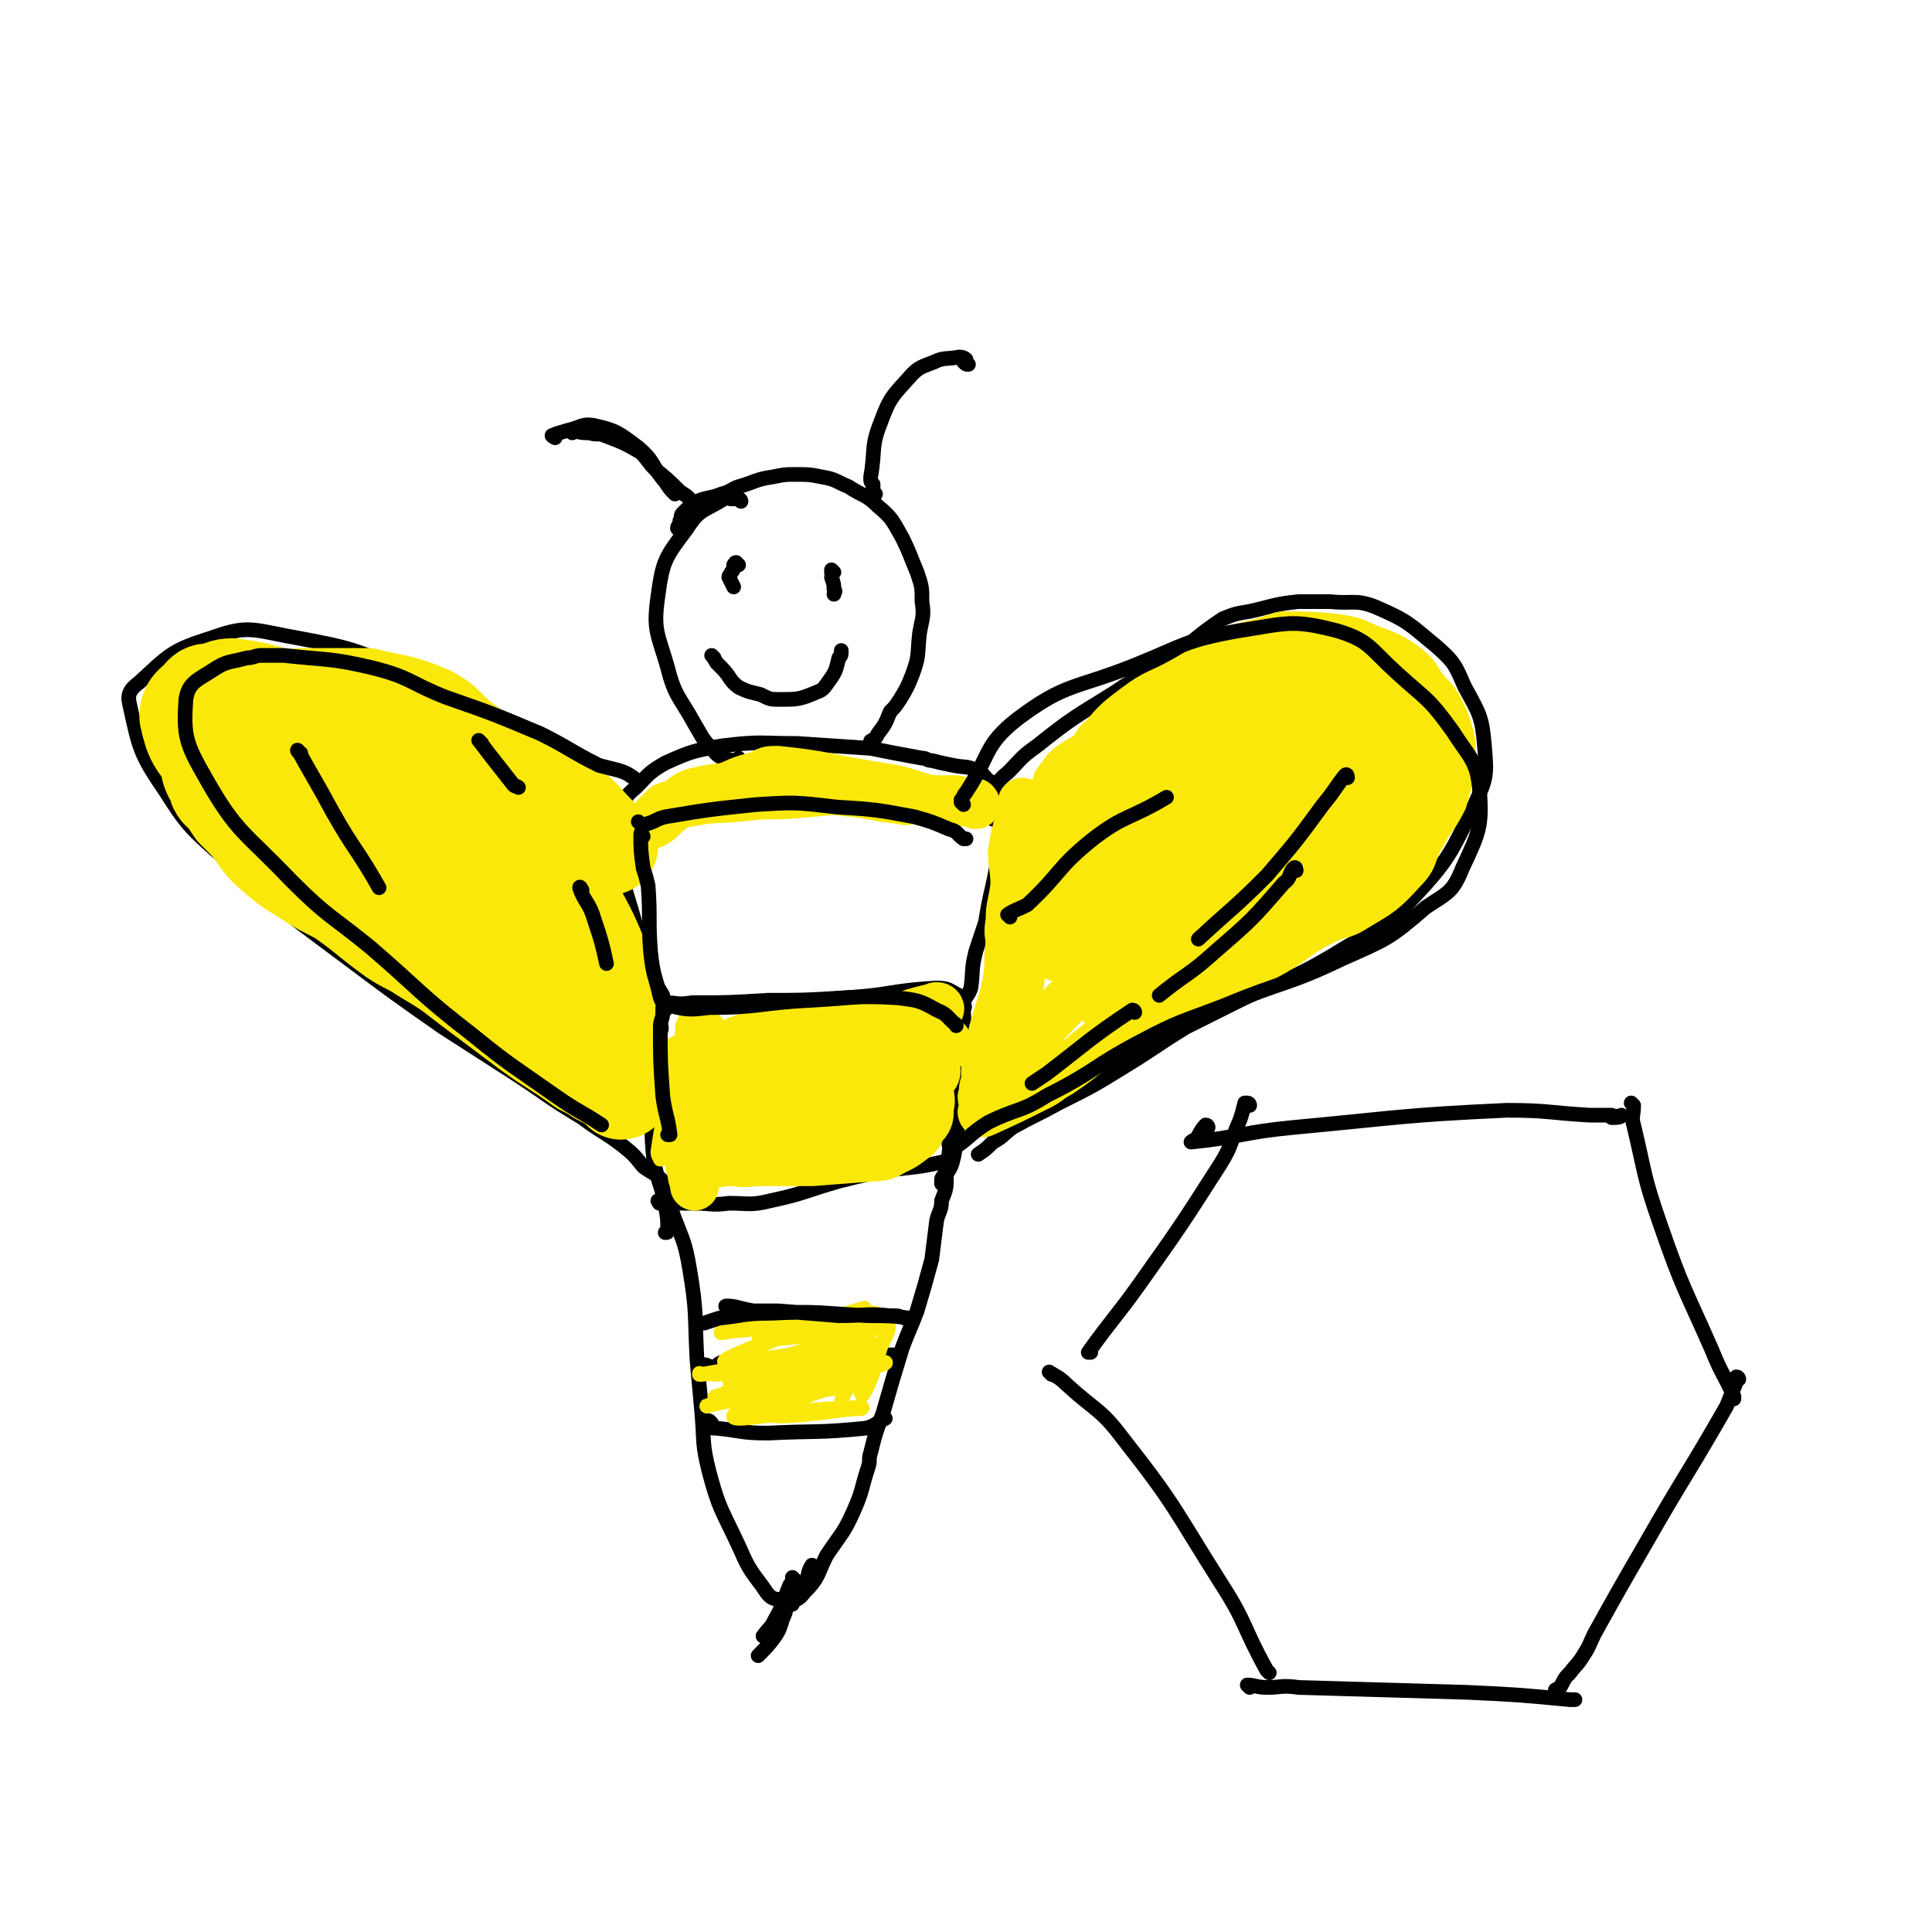 <svg viewBox='0 0 790 790' version='1.1' xmlns='http://www.w3.org/2000/svg' xmlns:xlink='http://www.w3.org/1999/xlink'><g fill='none' stroke='#000000' stroke-width='6' stroke-linecap='round' stroke-linejoin='round'><path d='M272,493c0,0 -1,-1 -1,-1 0,0 1,0 1,0 2,2 2,2 3,4 4,11 5,11 7,23 3,18 2,18 3,37 1,11 1,11 2,22 1,12 0,12 3,24 4,15 5,15 12,30 4,9 4,9 10,17 2,3 3,5 7,5 5,1 7,1 10,-3 6,-6 5,-7 9,-15 6,-9 7,-9 11,-18 4,-9 3,-9 6,-18 1,-3 0,-3 1,-6 2,-8 2,-8 5,-16 4,-14 4,-14 8,-27 3,-8 3,-7 6,-15 3,-10 3,-10 6,-21 1,-8 1,-8 2,-16 1,-4 2,-4 2,-8 2,-5 2,-5 2,-11 1,-2 0,-2 0,-4 0,0 1,-1 0,-1 0,0 0,0 -1,0 -9,2 -10,2 -19,3 -12,2 -12,2 -24,5 -14,4 -14,5 -28,8 -8,2 -9,1 -17,1 -7,1 -7,0 -14,0 -3,0 -3,0 -7,0 -3,0 -3,1 -7,0 -1,0 0,0 -1,-1 '/><path d='M268,431c0,0 -1,-2 -1,-1 0,1 0,2 0,5 1,6 0,6 0,12 0,12 -1,12 0,24 1,11 3,11 5,22 1,5 1,5 1,10 0,1 0,1 -1,1 '/><path d='M394,434c0,0 -1,-1 -1,-1 0,0 0,1 0,2 1,1 1,1 0,3 0,7 0,7 -1,15 -1,10 0,10 -2,20 -1,4 -1,4 -3,7 -1,2 -1,3 -2,4 0,0 0,-1 0,-2 1,-2 2,-2 2,-4 2,-10 1,-11 2,-21 2,-9 3,-9 4,-19 1,-6 1,-6 1,-13 1,-6 0,-6 0,-12 0,-1 1,-1 0,-2 0,-2 0,-3 -2,-4 -4,-2 -4,-3 -9,-3 -19,1 -19,3 -38,4 -16,1 -16,1 -31,1 -16,1 -16,1 -31,1 -6,1 -6,0 -11,0 -1,0 -2,1 -2,2 0,2 0,2 0,5 0,3 1,3 0,5 -1,9 -1,9 -2,18 0,3 0,3 -1,6 0,1 0,1 0,1 '/><path d='M257,336c0,0 -1,-1 -1,-1 0,0 0,1 0,1 0,2 -1,2 -1,3 -1,7 -1,7 -1,14 1,11 2,11 5,22 3,11 3,11 7,22 2,5 2,5 5,10 0,0 0,0 0,0 '/><path d='M410,333c0,0 -1,-1 -1,-1 0,0 0,1 -1,1 0,2 1,2 1,3 -1,8 0,8 -1,15 -2,13 -3,13 -5,26 -2,6 -2,6 -4,12 -2,8 -1,8 -2,15 -1,3 -2,3 -3,6 0,1 0,1 0,1 '/><path d='M253,335c0,0 -1,-1 -1,-1 0,-1 0,-1 0,-2 0,0 0,0 0,-1 4,-4 3,-5 8,-9 5,-5 5,-6 12,-10 11,-5 12,-5 23,-7 16,-2 16,-1 31,-1 15,1 15,1 30,2 10,2 10,2 21,4 2,0 2,1 4,1 4,1 4,1 9,2 5,1 5,0 9,2 3,1 3,2 5,4 2,1 2,1 4,3 0,1 1,1 1,3 0,1 -1,2 -1,4 -1,1 -1,1 -1,3 -1,1 -1,2 -1,3 '/><path d='M303,205c0,0 0,-1 -1,-1 -1,0 -1,0 -3,0 -1,0 -2,-1 -3,0 -8,5 -10,4 -15,12 -9,12 -10,13 -12,28 -2,14 0,15 4,29 3,12 5,12 11,23 3,5 3,6 7,10 3,4 4,4 9,5 1,1 1,0 2,-1 '/><path d='M278,217c0,0 -1,-1 -1,-1 0,-1 1,-1 1,-3 1,-1 0,-2 1,-3 3,-3 3,-3 6,-5 5,-2 5,-1 10,-3 4,-1 4,-2 7,-3 7,-2 7,-3 14,-4 5,-1 5,-1 9,-1 6,0 6,0 11,1 6,1 6,2 11,4 6,4 7,3 12,8 6,5 6,6 10,13 3,6 3,7 6,14 2,6 2,6 2,12 1,6 0,7 -1,13 -1,9 0,9 -3,17 -2,5 -2,5 -5,10 -2,3 -2,3 -4,5 -2,5 -2,5 -5,9 -1,2 -1,2 -3,3 '/><path d='M399,329c0,0 -1,-1 -1,-1 0,0 0,-1 1,-1 3,-2 3,-2 6,-4 4,-3 3,-4 7,-7 6,-6 5,-6 12,-11 15,-12 16,-12 32,-22 10,-7 11,-6 21,-13 12,-8 11,-9 23,-17 5,-2 5,-2 11,-3 9,-2 10,-3 20,-4 6,0 6,0 13,0 9,1 10,-1 18,2 14,6 14,7 25,16 8,7 8,8 12,17 6,11 7,12 8,24 1,12 1,13 -4,24 -10,20 -10,22 -26,39 -13,14 -15,12 -31,22 -20,12 -21,10 -41,20 -10,5 -10,5 -20,10 -13,8 -12,8 -25,16 -13,8 -13,8 -27,15 -9,5 -10,5 -19,10 -4,3 -4,4 -8,6 -3,3 -3,3 -6,5 0,0 0,0 0,0 '/><path d='M254,333c0,0 -1,-1 -1,-1 0,0 0,-1 -1,-1 -1,0 -1,0 -2,-1 -3,-2 -3,-2 -5,-4 -6,-4 -7,-4 -13,-8 -7,-6 -6,-7 -13,-12 -24,-16 -23,-18 -50,-30 -25,-11 -25,-11 -52,-16 -15,-3 -17,-4 -31,1 -16,5 -17,7 -29,18 -4,3 -5,5 -4,9 4,18 4,20 15,36 10,16 12,16 26,29 22,20 23,20 47,38 20,15 20,15 40,29 14,9 14,9 28,18 14,9 14,10 29,19 8,6 8,5 16,11 5,4 5,4 9,9 4,3 4,2 7,5 4,3 3,4 7,6 1,1 1,1 2,1 '/></g>
<g fill='none' stroke='#FAE80B' stroke-width='6' stroke-linecap='round' stroke-linejoin='round'><path d='M289,424c0,0 -1,-1 -1,-1 0,0 0,1 0,2 0,2 -1,2 -1,5 -1,10 -1,10 -2,19 0,2 0,5 0,4 0,-2 1,-5 0,-10 0,-7 -1,-7 -2,-14 -1,-3 -1,-2 -2,-5 0,-2 0,-5 -1,-4 -3,9 -3,12 -6,25 -3,13 -3,13 -5,26 0,2 1,2 1,3 '/></g>
<g fill='none' stroke='#FAE80B' stroke-width='20' stroke-linecap='round' stroke-linejoin='round'><path d='M287,422c0,0 -1,-1 -1,-1 0,0 0,1 0,1 0,1 0,1 0,2 0,1 0,1 0,3 0,10 1,10 0,21 0,9 0,9 -1,19 0,6 0,6 -1,12 0,2 0,2 0,5 0,0 0,1 0,1 0,-2 -1,-3 -1,-5 -1,-4 -1,-4 -2,-8 -2,-9 -2,-9 -3,-17 -1,-10 -1,-10 0,-19 0,-1 0,-2 1,-3 6,-3 7,-2 13,-4 12,-4 12,-5 24,-8 11,-3 11,-2 22,-4 8,-1 8,-1 16,-2 3,0 3,1 6,2 3,0 4,0 7,0 3,1 3,2 6,2 1,0 1,-1 1,-1 1,1 1,1 2,2 0,1 -1,1 -1,2 2,7 3,7 4,14 1,4 0,4 1,9 0,4 1,4 0,8 0,4 0,4 -2,7 -2,3 -2,4 -5,6 -5,4 -5,3 -10,6 -3,1 -3,1 -5,1 -13,1 -13,1 -26,2 -12,0 -12,0 -23,0 -6,1 -6,0 -11,0 -2,0 -5,1 -5,0 0,0 2,-1 5,-2 9,-4 9,-3 18,-8 22,-10 22,-10 44,-21 10,-5 13,-5 20,-10 2,0 -2,0 -3,1 -29,10 -29,11 -58,21 -3,1 -8,3 -7,1 3,-3 8,-4 15,-9 16,-9 17,-8 32,-17 1,-1 3,-4 1,-4 -9,3 -11,6 -23,10 -19,7 -19,6 -39,12 -2,1 -5,1 -4,0 15,-6 19,-7 36,-14 20,-9 25,-11 39,-18 2,-1 -3,1 -6,1 -29,10 -30,10 -59,20 -6,2 -12,4 -12,5 -1,0 5,-2 10,-3 28,-10 28,-10 55,-19 12,-5 12,-6 25,-9 1,-1 3,0 2,1 -4,7 -5,8 -10,16 -10,13 -11,13 -21,26 -1,2 -4,4 -3,3 6,-2 9,-4 17,-9 7,-6 7,-7 13,-14 4,-4 6,-8 7,-9 1,-1 -1,3 -3,5 -7,9 -7,8 -15,18 -1,1 -3,5 -2,4 5,-4 8,-6 15,-13 1,-1 1,-3 0,-2 -8,6 -8,9 -18,16 -13,8 -13,10 -27,12 -13,2 -14,0 -26,-4 -8,-3 -7,-6 -14,-10 -7,-4 -7,-4 -15,-7 -1,0 -1,0 -2,-1 '/><path d='M399,329c0,0 0,-1 -1,-1 0,0 0,0 -1,0 -3,0 -3,0 -6,-1 -3,0 -3,0 -6,0 -2,0 -2,0 -5,0 -14,-2 -13,-3 -27,-4 -17,0 -17,1 -33,2 -9,0 -9,0 -18,1 -10,1 -10,0 -20,2 -5,1 -5,0 -10,2 -2,2 -2,2 -4,4 -1,1 -1,3 -1,3 2,-1 3,-2 6,-5 6,-4 5,-6 11,-8 13,-3 14,-2 28,-2 18,0 18,0 36,2 10,1 10,2 21,3 2,1 2,0 4,0 3,0 3,0 6,0 1,0 3,1 2,0 -5,-1 -7,-2 -14,-4 -6,-1 -6,-1 -12,-2 -18,-3 -18,-4 -37,-6 -4,0 -4,0 -7,2 -9,2 -9,3 -17,6 -3,1 -3,2 -7,3 -5,2 -5,1 -11,3 -3,2 -3,3 -6,5 0,0 0,0 -1,0 '/><path d='M419,329c0,0 -1,-1 -1,-1 0,1 0,1 0,3 -1,2 -1,2 -1,4 -2,7 -2,7 -3,13 0,7 1,7 1,14 -1,8 -2,8 -2,15 -1,5 0,5 0,9 -1,7 0,7 -1,14 -2,11 -3,11 -6,22 -1,7 -1,7 -3,13 0,3 0,3 0,7 -1,3 -1,3 -1,6 -1,1 0,1 0,2 0,2 0,2 0,4 0,0 -1,1 0,1 11,-5 11,-5 23,-11 4,-2 4,-3 8,-5 12,-8 11,-9 23,-17 10,-6 10,-6 21,-11 10,-5 11,-5 21,-10 12,-6 12,-6 23,-12 10,-6 9,-7 19,-12 7,-4 8,-2 14,-6 10,-6 11,-6 20,-16 5,-5 3,-7 7,-13 4,-8 5,-7 9,-15 2,-7 2,-7 3,-14 0,-5 1,-6 0,-11 -2,-7 -2,-7 -5,-13 -2,-3 -2,-3 -5,-6 -4,-5 -3,-6 -8,-10 -7,-5 -8,-5 -16,-8 -6,-3 -7,-3 -13,-4 -10,-1 -11,-1 -21,-1 -2,0 -2,1 -4,1 -8,3 -9,2 -16,5 -12,6 -11,7 -22,13 -9,5 -10,4 -18,10 -8,6 -8,6 -14,13 -3,2 -2,3 -4,5 -4,4 -5,3 -10,7 -2,2 -2,2 -3,4 -2,2 -2,2 -2,4 -2,3 -2,3 -3,7 -1,5 0,5 -1,11 -2,9 -3,9 -5,18 -2,11 -3,11 -5,23 -1,10 0,11 -1,21 -1,8 -2,8 -3,16 -2,8 -2,8 -2,16 -1,2 -2,6 0,5 5,-6 5,-10 13,-18 38,-39 37,-41 78,-76 18,-16 20,-14 41,-26 2,-2 6,-3 5,-2 -3,5 -5,9 -12,15 -37,34 -39,32 -77,66 -6,5 -5,6 -10,12 -1,0 -1,0 -1,-1 '/></g>
<g fill='none' stroke='#FAE80B' stroke-width='40' stroke-linecap='round' stroke-linejoin='round'><path d='M537,288c0,0 -1,-1 -1,-1 0,-1 1,-1 1,-1 -5,0 -6,0 -11,1 -7,1 -7,1 -13,4 -23,11 -25,9 -45,25 -16,11 -14,14 -26,29 -2,2 -1,2 -2,4 -1,2 -1,2 -1,5 -1,4 -2,5 -1,8 0,1 2,0 3,-2 9,-11 7,-13 17,-23 21,-21 22,-19 44,-38 4,-3 4,-3 7,-5 3,-1 3,-1 5,-3 3,-1 7,-4 6,-2 -5,8 -7,12 -17,21 -27,26 -29,24 -57,48 -3,2 -2,3 -5,6 -2,3 -3,3 -4,6 -1,6 -4,12 -1,12 7,1 13,-3 22,-11 27,-23 27,-24 52,-49 12,-14 11,-16 23,-29 4,-4 5,-5 10,-6 7,-1 11,-2 16,3 7,7 9,11 7,21 -2,14 -5,15 -14,28 -12,14 -13,14 -28,25 -10,8 -11,6 -23,11 -6,3 -13,8 -11,6 3,-4 12,-7 23,-16 16,-13 15,-15 32,-28 7,-5 7,-4 15,-8 0,0 1,0 1,0 -14,15 -13,17 -29,30 -16,13 -17,11 -35,22 -7,5 -7,5 -15,9 -2,1 -2,1 -4,1 -2,1 -2,0 -3,0 '/><path d='M218,345c0,0 -1,-1 -1,-1 0,0 1,1 2,2 3,3 3,3 5,6 5,9 6,9 11,19 6,11 6,11 11,23 3,6 3,6 4,12 2,6 1,6 2,13 1,4 1,4 1,9 1,3 0,3 0,7 1,3 1,3 1,6 0,2 0,2 0,4 0,0 1,1 0,1 0,-1 -1,-1 -2,-2 -3,-2 -3,-2 -7,-4 -3,-2 -3,-2 -7,-4 -11,-8 -11,-7 -22,-15 -12,-9 -12,-9 -24,-18 -9,-7 -9,-7 -19,-13 -6,-4 -6,-3 -12,-7 -11,-8 -11,-9 -21,-16 -5,-3 -6,-3 -11,-6 -9,-6 -9,-5 -17,-12 -6,-5 -5,-6 -11,-13 -2,-2 -2,-2 -5,-5 -2,-3 -2,-3 -4,-6 -1,-1 -2,-1 -3,-3 -1,-4 -2,-4 -3,-7 -1,-4 -1,-4 -1,-8 0,-3 0,-4 2,-7 2,-5 1,-7 6,-10 7,-4 8,-2 16,-4 7,-1 7,0 14,-1 7,0 7,0 14,0 5,0 5,0 11,0 1,0 1,0 2,0 12,3 13,2 25,7 8,4 7,6 15,12 2,1 1,2 3,3 10,6 10,6 20,12 8,4 8,4 15,8 3,1 3,1 5,3 6,5 6,6 11,11 2,3 6,5 5,5 -4,1 -9,-1 -16,-4 -17,-7 -16,-8 -32,-15 -13,-6 -14,-5 -27,-10 -7,-2 -7,-3 -15,-5 -8,-3 -8,-3 -17,-6 -16,-6 -15,-8 -31,-12 -8,-2 -8,0 -16,-1 -4,0 -4,0 -8,0 0,0 0,0 0,0 10,-1 10,-1 20,-3 2,-1 2,-1 4,-1 2,-1 3,-1 3,-2 -1,-1 -2,-2 -4,-3 -7,-2 -8,-2 -15,-3 -4,0 -4,1 -8,2 -2,0 -3,0 -4,1 -3,4 -6,4 -6,9 2,9 3,11 11,19 20,19 22,18 46,34 18,12 19,11 37,23 6,4 5,5 11,10 2,1 2,1 4,2 4,3 6,7 7,5 2,-1 3,-6 0,-10 -16,-21 -17,-23 -38,-38 -12,-9 -16,-6 -28,-11 -1,0 0,1 1,1 8,8 8,8 17,15 27,22 27,23 55,45 6,5 6,6 13,10 4,2 9,6 9,4 1,-2 -3,-7 -7,-13 -18,-24 -32,-42 -38,-47 -4,-3 8,16 19,31 9,13 10,12 20,24 11,13 11,13 21,26 6,6 6,6 11,12 '/></g>
<g fill='none' stroke='#000000' stroke-width='6' stroke-linecap='round' stroke-linejoin='round'><path d='M324,656c0,0 -1,-1 -1,-1 -2,2 -1,3 -3,7 -1,3 -1,4 -3,7 -3,4 -3,4 -7,8 '/><path d='M325,646c0,0 -1,-1 -1,-1 0,0 1,1 0,2 0,0 0,0 -1,1 -3,7 -2,7 -6,14 -2,4 -2,3 -5,7 '/><path d='M358,202c0,0 -1,-1 -1,-1 0,-1 0,-1 0,-1 0,-1 0,-1 0,-2 -1,-1 -1,-1 -1,-3 2,-11 0,-12 4,-22 4,-11 5,-11 13,-20 3,-3 4,-3 9,-5 4,-2 5,-1 10,-2 1,0 2,0 3,1 0,0 -1,1 -1,1 1,1 1,1 2,1 '/><path d='M234,177c0,0 -1,-1 -1,-1 0,0 1,0 1,0 4,1 4,1 7,1 3,1 4,0 6,1 8,3 8,3 15,7 3,3 3,4 6,7 5,4 5,4 10,9 3,2 4,2 5,6 1,3 0,3 0,6 '/><path d='M227,179c0,0 -2,-1 -1,-1 2,-1 3,-1 6,-2 5,-1 6,-3 11,-2 9,2 10,3 18,9 7,6 5,7 11,14 2,3 2,3 4,5 '/><path d='M302,231c0,0 -1,-1 -1,-1 -1,0 0,1 -1,1 0,2 0,2 -1,3 0,1 -1,1 -1,2 1,2 1,2 2,4 '/><path d='M341,234c0,0 -1,-1 -1,-1 0,0 0,1 0,1 1,1 0,1 0,2 1,3 1,3 1,5 1,1 0,1 0,2 '/><path d='M292,269c0,0 -1,-1 -1,-1 0,0 1,1 2,3 1,1 1,1 2,2 4,4 3,5 7,8 4,2 5,2 9,3 4,2 4,2 8,2 7,0 8,0 15,-3 3,-1 3,-2 6,-6 2,-3 2,-4 3,-8 1,-1 1,-1 1,-3 '/><path d='M262,337c0,0 -1,-1 -1,-1 0,0 1,1 2,2 0,0 0,0 1,-1 4,-1 4,-2 8,-3 18,-3 18,-3 37,-5 16,-1 16,-1 33,1 16,1 16,1 32,4 7,2 7,2 14,5 4,1 3,2 6,4 0,0 0,0 1,0 '/><path d='M263,342c0,0 -1,-2 -1,-1 0,6 0,7 1,14 1,3 1,3 2,7 1,13 0,14 1,27 1,10 2,10 4,19 1,2 1,3 3,3 8,2 9,2 17,1 21,0 21,-2 42,-3 18,-1 18,-2 35,-1 8,1 9,1 16,5 5,2 4,3 8,6 0,1 0,0 0,0 '/><path d='M272,413c0,0 -1,-1 -1,-1 0,0 0,1 0,2 0,3 -1,3 -1,6 0,14 0,14 1,28 1,8 2,8 3,16 0,0 -1,0 -1,0 '/><path d='M260,319c0,0 -1,-1 -1,-1 -3,-2 -3,-2 -6,-3 -4,-1 -4,-1 -8,-2 -12,-6 -12,-7 -24,-13 -19,-8 -19,-8 -39,-15 -15,-6 -14,-8 -30,-12 -17,-4 -18,-3 -36,-5 -4,0 -4,0 -9,0 -3,0 -3,1 -6,1 -7,2 -8,1 -14,5 -6,4 -10,5 -11,12 -1,15 0,18 8,32 13,23 16,22 35,42 15,15 16,14 32,27 21,18 20,19 42,36 16,13 17,13 34,25 10,7 10,6 19,12 '/><path d='M394,329c0,0 -1,-1 -1,-1 0,-1 0,-1 0,-1 1,-1 1,-2 2,-3 10,-15 7,-19 21,-30 20,-15 23,-12 48,-22 20,-8 20,-10 42,-14 20,-3 22,-5 41,0 13,4 13,7 24,17 12,11 13,10 23,24 7,11 10,12 11,24 1,15 0,17 -7,32 -4,10 -6,10 -15,16 -15,13 -16,13 -34,21 -23,11 -24,9 -48,19 -18,7 -18,6 -35,15 -19,10 -18,12 -38,22 -11,7 -12,5 -24,11 -8,5 -8,7 -15,11 -1,1 0,-1 -1,-2 '/><path d='M289,559c0,0 -2,-1 -1,-1 1,0 2,1 4,1 2,-1 2,-2 4,-2 9,-1 9,0 19,-1 18,-1 18,-1 37,-1 7,-1 7,-1 14,-1 '/><path d='M291,582c0,0 -1,-1 -1,-1 0,0 0,1 0,2 1,1 1,1 3,1 10,1 10,2 21,2 20,-1 20,0 40,-2 4,-1 4,-2 8,-4 '/></g>
<g fill='none' stroke='#FAE80B' stroke-width='6' stroke-linecap='round' stroke-linejoin='round'><path d='M341,565c0,0 0,-1 -1,-1 -5,0 -5,1 -11,1 -5,1 -5,0 -10,1 -7,0 -13,1 -14,2 -1,0 5,0 11,0 16,-3 16,-4 33,-8 2,-1 6,-2 5,-1 -8,0 -13,-1 -24,2 -19,4 -23,5 -37,10 -2,0 1,2 4,1 24,-1 24,-1 48,-5 1,0 4,-2 2,-2 -15,-3 -18,-3 -36,-2 -6,0 -15,3 -12,2 12,-1 28,-4 43,-6 3,0 -3,0 -6,1 -24,7 -38,11 -47,15 -4,1 10,-3 21,-4 17,-3 27,-5 35,-5 3,-1 -7,2 -13,4 -9,4 -13,5 -17,8 -1,1 3,1 6,1 16,-1 24,-3 31,-3 3,-1 -6,0 -11,0 -21,1 -42,6 -41,3 1,-4 23,-8 46,-16 7,-3 20,-6 15,-6 -17,-1 -30,1 -59,3 -4,1 -12,2 -9,2 20,-2 28,-2 55,-6 3,-1 7,-3 5,-3 -6,-1 -10,1 -20,2 -15,1 -31,3 -29,3 1,-1 17,-3 33,-6 9,-1 23,-4 18,-3 -13,1 -43,8 -52,7 -5,-1 11,-7 23,-12 14,-5 30,-10 27,-9 -4,2 -20,6 -40,14 -8,3 -20,8 -16,8 13,1 25,-2 49,-4 5,-1 5,-1 9,-2 0,0 0,-1 -1,0 -33,5 -33,5 -67,11 0,0 0,0 -1,0 0,-1 0,0 0,0 16,-1 16,-1 33,-2 9,-1 9,-1 18,-1 8,-1 13,-3 15,0 2,3 -4,6 -7,11 -1,2 -1,5 -1,4 1,-5 2,-8 4,-15 1,-3 1,-6 2,-5 1,1 1,5 2,10 0,3 0,8 1,6 3,-5 4,-9 7,-19 2,-5 5,-8 2,-11 -2,-4 -6,-3 -12,-3 -19,1 -19,3 -37,5 -9,2 -20,3 -18,3 6,-1 17,-4 34,-5 12,-1 22,0 24,1 1,0 -9,0 -18,0 -16,1 -22,2 -32,3 -2,0 4,-1 7,-1 22,-1 23,-1 44,-1 1,-1 0,0 -1,1 -21,3 -29,4 -42,5 -3,0 5,-2 10,-2 19,-2 40,-6 37,-3 -3,3 -24,7 -48,15 '/></g>
<g fill='none' stroke='#000000' stroke-width='6' stroke-linecap='round' stroke-linejoin='round'><path d='M298,535c0,0 -2,-1 -1,-1 4,0 5,1 11,2 5,0 5,0 10,0 13,1 13,1 25,2 11,0 11,-1 21,0 4,0 3,0 6,1 1,0 2,0 2,0 -7,-1 -9,-1 -17,-1 -20,-1 -20,-2 -40,-1 -11,0 -11,1 -21,2 -3,1 -3,1 -6,2 '/><path d='M333,641c0,0 -1,-1 -1,-1 -2,3 -1,4 -3,8 0,1 0,1 -1,2 '/><path d='M413,375c0,0 -1,-1 -1,-1 3,-2 4,-2 8,-4 14,-13 12,-15 27,-27 13,-10 15,-8 30,-17 '/><path d='M551,318c0,0 0,-2 -1,-1 -4,5 -4,6 -9,12 -11,15 -11,15 -23,29 -14,14 -14,13 -28,26 '/><path d='M530,356c0,0 0,-2 -1,-1 -2,2 -1,4 -4,6 -13,15 -13,15 -28,28 -11,10 -12,9 -23,18 '/><path d='M464,414c0,0 0,-1 -1,-1 -18,12 -18,13 -35,26 -3,2 -3,2 -6,4 '/><path d='M123,308c-1,0 -2,-2 -1,-1 6,11 7,12 14,25 9,16 10,15 19,31 '/><path d='M197,304c0,0 -2,-2 -1,-1 6,8 7,9 14,18 1,1 1,0 2,1 '/><path d='M238,364c0,0 -1,-2 -1,-1 2,6 4,6 6,13 3,9 3,9 5,18 '/><path d='M494,461c0,0 0,-1 -1,-1 -2,2 -2,3 -4,6 -1,0 -2,1 -2,1 20,-2 21,-4 42,-6 43,-4 44,-5 87,-7 17,0 17,1 34,2 4,0 4,0 9,0 2,1 4,0 4,0 0,1 -2,1 -4,1 '/><path d='M511,452c0,0 0,-1 -1,-1 0,0 -1,0 -1,0 -1,4 -1,4 -2,7 -4,9 -3,10 -8,18 -16,25 -16,25 -33,49 -10,14 -11,14 -21,28 0,0 0,0 1,0 '/><path d='M668,452c0,0 -1,-1 -1,-1 0,0 1,1 1,1 0,4 -1,5 0,8 5,21 4,21 11,41 9,26 10,26 21,51 4,10 5,10 9,19 0,0 0,0 0,1 '/><path d='M430,562c0,0 -1,-1 -1,-1 3,2 4,2 7,5 12,11 14,10 23,22 22,28 21,29 40,59 11,17 9,18 19,36 0,0 0,0 1,1 '/><path d='M511,690c0,0 -1,-1 -1,-1 3,0 4,1 8,1 6,0 6,-1 13,0 34,1 34,1 69,2 21,1 21,1 42,3 1,0 1,0 2,0 '/><path d='M711,564c0,0 0,-1 -1,-1 0,0 0,1 0,2 -2,5 -2,5 -4,10 -16,28 -17,28 -33,56 -11,19 -11,19 -21,37 -2,4 -2,5 -4,8 -3,5 -3,4 -6,8 -2,2 -2,2 -3,4 -1,2 -1,2 -3,3 0,1 0,1 0,2 '/></g>
</svg>